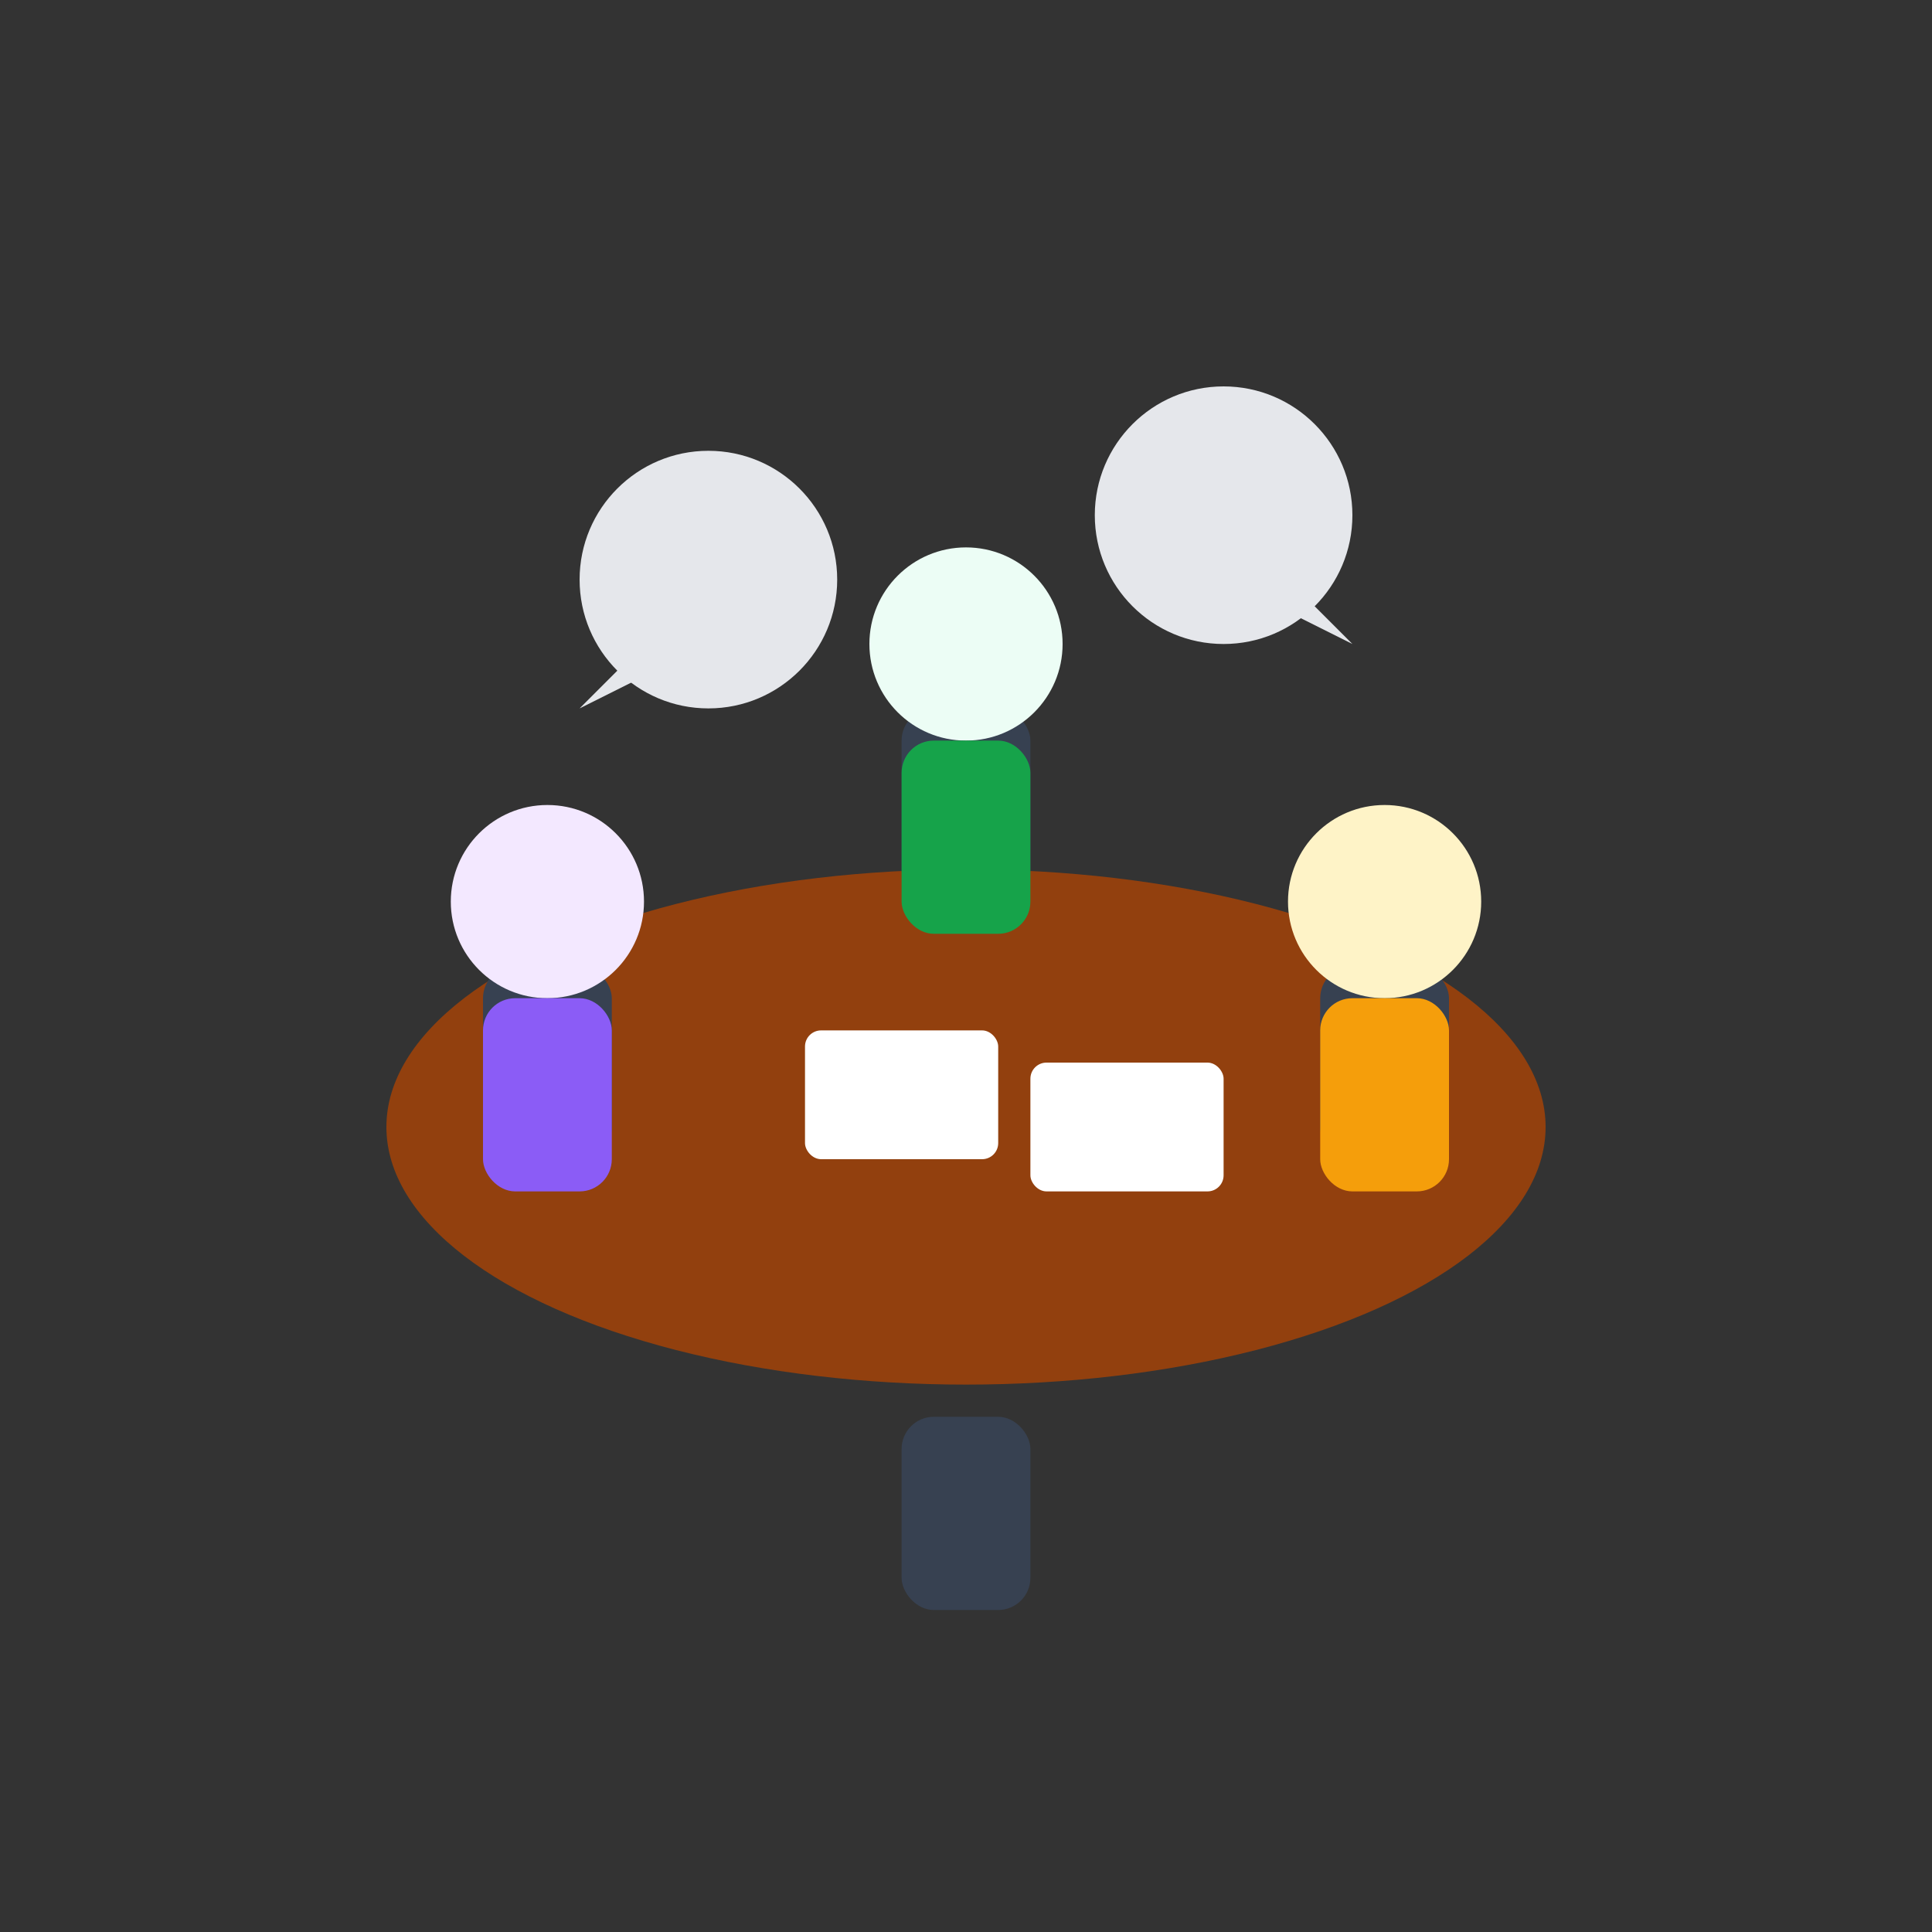 <svg width="60" height="60" viewBox="0 0 60 60" fill="none" xmlns="http://www.w3.org/2000/svg">
  <rect x="0" y="0" width="60" height="60" fill="#333333" stroke="none"/>
  <rect width="60" height="60" fill="none"/>
  <!-- Conference table -->
  <ellipse cx="30" cy="35" rx="18" ry="8" fill="#92400E"/>
  <!-- Chairs -->
  <rect x="15" y="30" width="4" height="6" fill="#374151" rx="1"/>
  <rect x="41" y="30" width="4" height="6" fill="#374151" rx="1"/>
  <rect x="28" y="22" width="4" height="6" fill="#374151" rx="1"/>
  <rect x="28" y="44" width="4" height="6" fill="#374151" rx="1"/>
  <!-- People (simplified) -->
  <circle cx="17" cy="28" r="3" fill="#F3E8FF"/>
  <rect x="15" y="31" width="4" height="6" fill="#8B5CF6" rx="1"/>
  
  <circle cx="43" cy="28" r="3" fill="#FEF3C7"/>
  <rect x="41" y="31" width="4" height="6" fill="#F59E0B" rx="1"/>
  
  <circle cx="30" cy="20" r="3" fill="#ECFDF5"/>
  <rect x="28" y="23" width="4" height="6" fill="#16A34A" rx="1"/>
  
  <!-- Documents on table -->
  <rect x="25" y="32" width="6" height="4" fill="white" rx="0.5"/>
  <rect x="32" y="33" width="6" height="4" fill="white" rx="0.5"/>
  
  <!-- Speech bubbles -->
  <circle cx="22" cy="18" r="4" fill="#E5E7EB"/>
  <path d="M20 20 L18 22 L22 20" fill="#E5E7EB"/>
  
  <circle cx="38" cy="16" r="4" fill="#E5E7EB"/>
  <path d="M40 18 L42 20 L38 18" fill="#E5E7EB"/>
</svg>